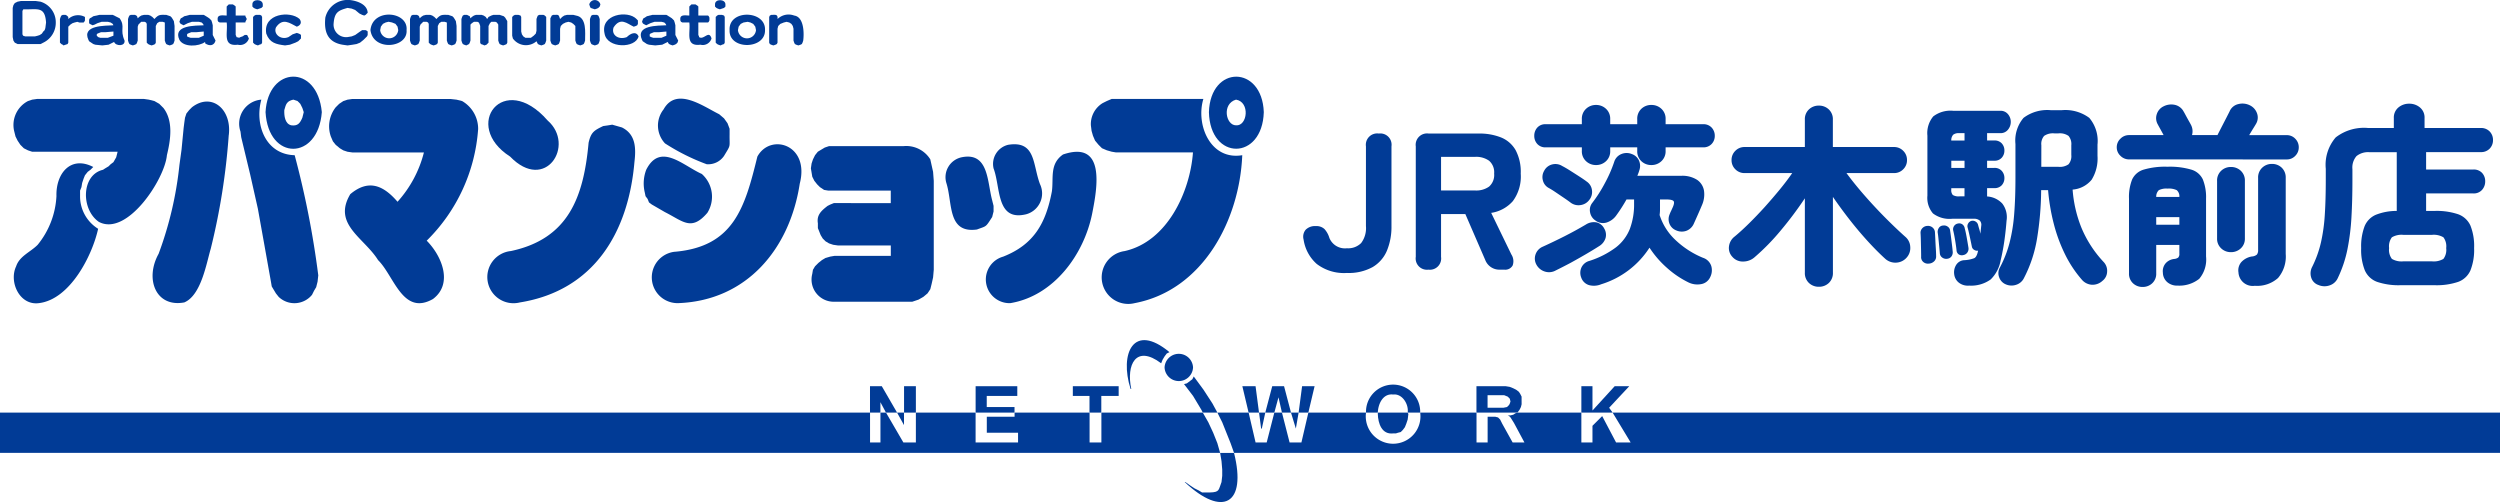 <svg id="グループ_17582" data-name="グループ 17582" xmlns="http://www.w3.org/2000/svg" width="180" height="36.147" viewBox="0 0 180 36.147">
  <path id="パス_1" data-name="パス 1" d="M89.1,40.369l.4.75h.8l-1.1-1.9h-.849v1.9H89.1Z" transform="translate(-25.711 -11.413)" fill="#013b96"/>
  <rect id="長方形_2" data-name="長方形 2" width="0.851" height="1.902" transform="translate(65.092 27.806)" fill="#013b96"/>
  <path id="パス_2" data-name="パス 2" d="M101.876,40.72h-2v-.8h2.2v-.7h-3v1.9h2.8Z" transform="translate(-28.831 -11.413)" fill="#013b96"/>
  <path id="パス_3" data-name="パス 3" d="M111,39.919h1.25v-.7h-3.3v.7h1.2v1.2H111Z" transform="translate(-31.706 -11.413)" fill="#013b96"/>
  <path id="パス_4" data-name="パス 4" d="M129.443,40.019l.25,1.1h.651l-.5-1.9h-.851l-.5,1.9h.651Z" transform="translate(-37.392 -11.413)" fill="#013b96"/>
  <path id="パス_5" data-name="パス 5" d="M133.029,39.218h-.9l-.25,1.9h.7Z" transform="translate(-38.378 -11.413)" fill="#013b96"/>
  <path id="パス_6" data-name="パス 6" d="M127.115,39.218h-.951l.45,1.9h.75Z" transform="translate(-36.715 -11.413)" fill="#013b96"/>
  <g id="グループ_2" data-name="グループ 2" transform="translate(0 0)">
    <g id="グループ_4" data-name="グループ 4">
      <path id="パス_7" data-name="パス 7" d="M140.672,39.776c.662-.083,1.137.706,1.05,1.3h.9a1.951,1.951,0,1,0-3.9,0h.85c.022-.622.368-1.389,1.1-1.3" transform="translate(-40.369 -11.37)" fill="#013b96"/>
      <path id="パス_8" data-name="パス 8" d="M152.388,40.319l-.05.15-.05.1-.15.15-.25.05h-1.15v-.9h1.2l.25.1.15.15Zm.8-.05v-.3l-.1-.2-.1-.15-.2-.15-.2-.1-.25-.1-.3-.05h-2.1v1.9h2.952l.15-.2.1-.2.05-.2Z" transform="translate(-43.633 -11.413)" fill="#013b96"/>
      <path id="パス_9" data-name="パス 9" d="M162.591,40.77l1.45-1.551h-1.05l-1.6,1.751V39.219h-.8v1.9h2.25Z" transform="translate(-46.733 -11.413)" fill="#013b96"/>
      <path id="パス_10" data-name="パス 10" d="M131.453,43.05l.2-1.15h-.55Z" transform="translate(-38.152 -12.193)" fill="#013b96"/>
      <path id="パス_11" data-name="パス 11" d="M91.6,42.8v-.9h-.5Z" transform="translate(-26.512 -12.193)" fill="#013b96"/>
      <path id="パス_12" data-name="パス 12" d="M128.058,43.05l.25-1.15h-.45l.15,1.15Z" transform="translate(-37.207 -12.193)" fill="#013b96"/>
      <path id="パス_13" data-name="パス 13" d="M139.921,42c.016.668.281,1.492,1.1,1.4h.2l.15-.049.2-.05.15-.15.15-.2.1-.25.1-.3.05-.4-.05-.1h-2.151Z" transform="translate(-40.718 -12.194)" fill="#013b96"/>
      <path id="パス_14" data-name="パス 14" d="M120.313,36.9a1.026,1.026,0,0,1-2.05,0,1.026,1.026,0,0,1,2.05,0" transform="translate(-34.414 -10.444)" fill="#013b96"/>
      <path id="パス_15" data-name="パス 15" d="M117.5,35.407c-2.606-2.165-3.608.112-2.8,2.65h.05c-.374-1.737.328-3.223,2.151-1.849l.1-.251.15-.25.15-.2Z" transform="translate(-33.298 -10.052)" fill="#013b96"/>
      <path id="パス_16" data-name="パス 16" d="M79.3,41.9v2.151h-.85V41.9h-5.4v.3h-2v1.151h2.25v.7H70.243V41.9h-4.3v2.151h-.9L63.792,41.9h-.4v2.151h-.749V41.9H0v2.9H87.849l-.2-.7-.3-.75L87,42.6l-.4-.7Z" transform="translate(0 -12.193)" fill="#013b96"/>
      <path id="パス_17" data-name="パス 17" d="M152.084,41.9l1.3,2.151h-1.05l-1-1.9-.7.7v1.2h-.8V41.9h-4.6l-.15.05-.15.1-.2.051h-.2l.1.049.1.1.25.4.751,1.4h-.85l-.75-1.351-.15-.3-.15-.15-.2-.051h-.55v1.852h-.8V41.9H138.23a1.969,1.969,0,1,1-3.9,0h-4.152l-.5,2.151h-.851l-.55-2.151h-.549l-.55,2.151h-.8l-.5-2.151h-2.25l.35.7.6,1.5.25.7h91.15V41.9" transform="translate(-35.976 -12.193)" fill="#013b96"/>
      <path id="パス_18" data-name="パス 18" d="M122.289,40.182l-.649-1-.7-.951-.1.2-.2.15-.2.15-.2.05.65.851.6,1,.1.2h1.051Z" transform="translate(-34.99 -11.126)" fill="#013b96"/>
      <path id="パス_19" data-name="パス 19" d="M122.96,48.093c-.225.562-.111.732-.85.749h-.55l-.25-.15-.3-.15-.3-.2-.35-.249h-.05c2.738,2.572,4.478,1.587,3.551-2.1h-1l.1.6.05.6v.45Z" transform="translate(-35.011 -13.384)" fill="#013b96"/>
      <path id="パス_20" data-name="パス 20" d="M7.819,15.148c-1.568.366-1.6,2.852-.3,3.751,2.032,1.078,4.746-3.073,4.9-4.8.263-1.083.48-2.452-.25-3.4l-.3-.3-.35-.2-.4-.1-.35-.05h-7.7l-.35.05-.3.1a1.94,1.94,0,0,0-1,2.151l.1.4.15.3.2.3.25.25.3.15.3.1H8.869l-.1.4-.2.35-.2.15-.15.15-.25.15Z" transform="translate(-0.402 -2.924)" fill="#013b96"/>
      <path id="パス_21" data-name="パス 21" d="M71.225,11.139l.35.3.25.35.15.4v.4c-.014.983.111.708-.4,1.551a1.381,1.381,0,0,1-1.251.6,15.253,15.253,0,0,1-3-1.5,1.879,1.879,0,0,1-.1-2.451c.922-1.653,2.854-.213,4,.35" transform="translate(-19.444 -2.916)" fill="#013b96"/>
      <path id="パス_22" data-name="パス 22" d="M69.549,17.154a2.19,2.19,0,0,1,.4,2.8c-1.152,1.344-1.743.607-3.052-.05l-.95-.55-.2-.15-.1-.25-.15-.2-.05-.25a2.768,2.768,0,0,1,.1-1.651c1.007-2,2.66-.293,4,.3" transform="translate(-19.019 -4.63)" fill="#013b96"/>
      <path id="パス_23" data-name="パス 23" d="M104.228,17.537a1.555,1.555,0,0,1-1,2.151c-2.179.532-1.831-1.923-2.351-3.3a1.416,1.416,0,0,1,1.05-1.7c2.009-.325,1.754,1.429,2.3,2.851" transform="translate(-29.34 -4.262)" fill="#013b96"/>
      <path id="パス_24" data-name="パス 24" d="M99.38,19.053l.1.4v.4l-.05.2-.05.2c-.491.761-.383.63-1.1.9-2.142.291-1.738-1.91-2.2-3.351a1.465,1.465,0,0,1,1.1-1.85c1.956-.4,1.838,1.768,2.2,3.1" transform="translate(-27.943 -4.628)" fill="#013b96"/>
      <path id="パス_25" data-name="パス 25" d="M53.857,11.633c2.031,1.768-.157,5.232-2.7,2.6-3.512-2.242-.47-6.229,2.7-2.6" transform="translate(-14.43 -2.96)" fill="#013b96"/>
      <path id="パス_26" data-name="パス 26" d="M20.979,12.725a48.091,48.091,0,0,1-1.3,8.2c-.307,1.027-.683,3.336-1.9,3.851-2.052.384-2.858-1.687-1.85-3.5a26.016,26.016,0,0,0,1.5-6.4l.151-1.1.15-1.551.05-.4.05-.35.1-.3.2-.25.2-.2c1.417-1.094,2.879.145,2.652,2" transform="translate(-4.509 -3.002)" fill="#013b96"/>
      <path id="パス_27" data-name="パス 27" d="M44.155,12.247A2.308,2.308,0,0,0,43,10.2l-.4-.1-.45-.05H35.1l-.35.05-.3.1-.3.2-.251.25a2.215,2.215,0,0,0-.35,2.1l.15.35.2.25.3.25.25.15.3.1.35.05h5.152a8.342,8.342,0,0,1-1.9,3.551c-1.022-1.19-2.094-1.645-3.4-.549-1.3,2.174,1,3.137,2,4.751,1.153,1.132,1.777,4.038,3.951,2.8,1.482-1.112.619-3.129-.45-4.2a12.517,12.517,0,0,0,3.7-8" transform="translate(-9.729 -2.924)" fill="#013b96"/>
      <path id="パス_28" data-name="パス 28" d="M67.835,22.389a1.856,1.856,0,0,0,.25,3.7c4.947-.183,8.034-3.912,8.753-8.6.736-2.829-2.119-3.668-3.052-1.95-.9,3.661-1.692,6.484-5.951,6.852" transform="translate(-19.256 -4.263)" fill="#013b96"/>
      <path id="パス_29" data-name="パス 29" d="M101.374,22.962a1.706,1.706,0,0,0,.5,3.351c3.132-.516,5.308-3.493,5.9-6.452.364-1.833.993-5.3-2.1-4.252-.976.686-.671,1.68-.8,2.651-.43,2.274-1.272,3.819-3.5,4.7" transform="translate(-29.137 -4.486)" fill="#013b96"/>
      <path id="パス_30" data-name="パス 30" d="M51.185,21.759a1.883,1.883,0,1,0,.65,3.7c5.32-.851,7.813-5.024,8.253-10.1.116-.988.113-1.994-.9-2.5l-.7-.2-.3.05-.35.05c-.662.319-.875.444-1.05,1.2-.359,3.914-1.446,6.916-5.6,7.8" transform="translate(-14.409 -3.683)" fill="#013b96"/>
      <path id="パス_31" data-name="パス 31" d="M6.173,18.9v-.35l.1-.25.05-.3.1-.3.1-.25.2-.25.2-.15.2-.2c-1.634-.846-2.7.476-2.651,2.1a6.023,6.023,0,0,1-1.35,3.5c-.5.515-1.31.81-1.551,1.55-.54,1.127.255,2.85,1.651,2.651,2.24-.278,3.83-3.434,4.252-5.351a2.742,2.742,0,0,1-1.3-2.4" transform="translate(-0.408 -4.827)" fill="#013b96"/>
      <path id="パス_32" data-name="パス 32" d="M28.969,9.438c-.469.108-.526.3-.651.75-.017.4.038.99.5,1.1.467.059.623-.14.8-.55l.1-.4-.1-.3-.15-.3-.2-.2-.15-.05Zm2.05.9c-.265,3.5-3.853,3.539-4.052,0,.173-3.322,3.726-3.488,4.052,0" transform="translate(-7.848 -2.265)" fill="#013b96"/>
      <path id="パス_33" data-name="パス 33" d="M124.719,9.439c-1.031.3-.74,1.85,0,1.85.824.07,1.031-1.675,0-1.85m2,.9c-.1,3.5-3.868,3.527-3.951,0,.108-3.416,3.831-3.39,3.951,0" transform="translate(-35.726 -2.266)" fill="#013b96"/>
      <path id="パス_34" data-name="パス 34" d="M28.3,14.118c-2.078-.049-2.9-2.182-2.4-4a1.734,1.734,0,0,0-1.5,2.3l.05.4.649,2.7.551,2.451.449,2.5.5,2.8.051.3.15.25.15.25.2.251a1.636,1.636,0,0,0,2.4-.15l.15-.3.15-.25.1-.4L30,22.77a65.213,65.213,0,0,0-1.7-8.652" transform="translate(-7.084 -2.944)" fill="#013b96"/>
      <path id="パス_35" data-name="パス 35" d="M89,14.843H83.647l-.3.1-.5.3-.2.25-.15.3-.1.3-.05.35.05.3.05.3.151.3.2.25.2.2.3.2.3.05h4.5v.9H84l-.25.1-.2.1c-.429.334-.8.64-.7,1.251v.35l.1.25.1.251.151.249.2.2.25.15.3.1.35.05h3.8v.749H84.046l-.3.051-.35.1-.251.15-.25.2-.25.25-.15.251-.05.3a1.6,1.6,0,0,0,1.6,2h5.6l.45-.151.35-.2.3-.251.2-.3.1-.4.1-.45.049-.549v-6.4l-.049-.65-.1-.45-.1-.45A2.041,2.041,0,0,0,89,14.843" transform="translate(-23.963 -4.32)" fill="#013b96"/>
      <path id="パス_36" data-name="パス 36" d="M113.226,21a1.911,1.911,0,1,0,.7,3.751c4.926-.932,7.561-5.993,7.753-10.653-2.269.387-3.368-2.162-2.8-4.051h-6.6l-.35.15-.3.15a1.768,1.768,0,0,0-.85,1.6l.05.4.1.35.15.35.25.3.25.25.35.15.35.1.3.05h5.551c-.209,2.844-1.846,6.405-4.9,7.1" transform="translate(-32.236 -2.924)" fill="#013b96"/>
      <path id="パス_37" data-name="パス 37" d="M3.691,1.65C3.611.433,3.035.736,2.04.7v.05L1.99.8V2.5l.05.1.15.05h.7l.2-.05.15-.05.15-.1.1-.15.1-.1.05-.15Zm.7,0a1.587,1.587,0,0,1-.9,1.451l-.2.1H1.64l-.2-.1-.1-.15L1.29,2.7V.6L1.34.4l.1-.15.2-.1L1.891.1h1.05l.35.05a1.549,1.549,0,0,1,1.1,1.5" transform="translate(-0.375 -0.029)" fill="#013b96"/>
      <path id="パス_38" data-name="パス 38" d="M7.888,1.811v.1l-.05.1-.05.05h-.3l-.15-.05-.2.05-.15.05-.15.1-.15.15V3.511l-.05.1-.15.05-.15.05-.051-.05-.1-.05-.1-.1v-1.7l.05-.15.05-.1.1-.05h.2l.1.05.1.1v.15a1.032,1.032,0,0,1,1.2-.15Z" transform="translate(-1.771 -0.44)" fill="#013b96"/>
      <path id="パス_39" data-name="パス 39" d="M10.743,3.01v-.3l-.6.05h-.3l-.25.1-.05.05v.1l.1.1.15.05h.55Zm.8.35c.061.425-.632.418-.751.1l-.4.2-.449.05-.5-.05-.15-.05-.3-.2-.05-.1c-.5-1.081,1.229-1.008,1.8-1.05l-.05-.1-.15-.1-.2-.05h-.45l-.3.1-.2.1-.15.05-.1-.05-.1-.05-.05-.05V1.86l.05-.1.1-.05.15-.1.45-.1h.95l.5.25c.423.619-.008.791.35,1.6" transform="translate(-2.576 -0.44)" fill="#013b96"/>
      <path id="パス_40" data-name="パス 40" d="M16.351,3.36l-.05.15-.05.1-.1.05L16,3.71l-.15-.05-.1-.05-.05-.1-.05-.15v-1.3l-.15-.05h-.25l-.15.1-.1.2v1.2l-.05.1-.1.05-.15.05-.151-.05-.1-.05-.1-.1V2.159l-.05-.1-.1-.05h-.25l-.1.1-.1.1-.049.15v1l-.05.15-.051.1-.1.05-.15.05-.15-.05-.1-.05-.05-.1L13,3.36V1.809l.05-.15.05-.1.1-.05h.3l.1.05.051.05.05.15.1-.1.15-.1.2-.05h.3l.15.05.15.1.15.15c.318-.351.421-.3.85-.3l.3.1.1.1.15.25.05.35Z" transform="translate(-3.783 -0.439)" fill="#013b96"/>
      <path id="パス_41" data-name="パス 41" d="M19.934,3.01v-.3l-.55.05h-.35l-.25.1-.05.05v.15l.1.05.15.05h.6Zm.85.35c-.091.364-.425.43-.749.2v-.1c-.465.34-1.546.4-1.852-.15-.5-1.074,1.171-1.019,1.751-1.05l-.05-.1-.1-.1-.2-.05h-.5l-.3.1-.2.1-.1.05-.1-.05-.1-.05-.05-.05-.051-.1.051-.15.05-.1.1-.05.15-.1.4-.1h1l.25.15.15.1.151.15.05.15.049.2v.7l.1.2Z" transform="translate(-5.265 -0.44)" fill="#013b96"/>
      <path id="パス_42" data-name="パス 42" d="M24.351,2.9a.657.657,0,0,1-.8.45c-1.132.144-.694-.889-.8-1.6h-.5l-.1-.05-.05-.1V1.5c-.014-.354.437-.245.65-.25V.6l.15-.15h.3l.15.1L23.4.6v.65h.7V1.3l.05.1.05.1-.05.1-.05.1v.05h-.7v.9l.05.1V2.8l.2.05.1-.05.15-.05.151-.1c.238-.017.161.006.3.25" transform="translate(-6.431 -0.132)" fill="#013b96"/>
      <path id="パス_43" data-name="パス 43" d="M26.329,2.926v.15l-.05.1-.15.05-.1.05-.15-.05-.1-.05-.1-.1V1.225l.1-.1.1-.05h.3l.1.05.05.1Zm.05-2.6v.15l-.1.1-.15.05-.15.05-.15-.05-.1-.05-.1-.1V.325c-.018-.421.755-.4.749,0" transform="translate(-7.458 -0.005)" fill="#013b96"/>
      <path id="パス_44" data-name="パス 44" d="M29.531,3.051V3.2l-.2.2-.2.1-.4.15-.35.05c-.642-.082-1.108-.179-1.351-.851-.245-1.453,1.733-1.663,2.4-1.05.184.252.069.459-.2.551-.5-.247-1.008-.674-1.5.05-.206.481.35.937.9.7l.3-.2.3-.1.15.05.1.05.05.05Z" transform="translate(-7.86 -0.43)" fill="#013b96"/>
      <path id="パス_45" data-name="パス 45" d="M36.078,2.421v.1l-.05.1-.25.25-.25.2-.25.1-.3.05-.35.05-.35-.05c-1.1-.186-1.351-.939-1.25-1.95a1.653,1.653,0,0,1,1.9-1.251c.49.081,1.123.33,1.151.9l-.15.15-.1.05-.15-.05-.2-.1-.3-.25-.251-.1-.3-.05c-.652.183-.933.3-1,1.1a.9.9,0,0,0,1,1l.3-.05.251-.1.35-.25.15-.1h.25l.1.05.05.05Z" transform="translate(-9.605 0)" fill="#013b96"/>
      <path id="パス_46" data-name="パス 46" d="M39.621,2.6l-.05-.25-.151-.2-.25-.1L38.921,2l-.2.05-.2.1-.15.2-.05.25a.653.653,0,0,0,1.3,0m.6,0c.11,1.29-2.408,1.561-2.6,0,.156-1.608,2.731-1.358,2.6,0" transform="translate(-10.948 -0.434)" fill="#013b96"/>
      <path id="パス_47" data-name="パス 47" d="M44.992,3.36l-.05.15-.05.1-.1.05-.15.05-.15-.05-.1-.05-.05-.1-.05-.15v-1.3l-.151-.05h-.25l-.15.1-.051.1-.05.1v1.2l-.05.1-.1.05-.151.05-.15-.05-.1-.05-.1-.1V2.159l-.05-.1-.1-.05h-.25l-.1.1-.1.1-.049.15v1l-.051.15-.05.1-.1.05-.15.05-.151-.05-.1-.05-.05-.1-.05-.15V1.809l.05-.15.05-.1.1-.05h.3l.1.05.05.05.051.15.1-.1.15-.1.2-.05h.3l.15.05.15.1.15.15c.318-.351.421-.3.851-.3l.3.1.1.1.15.25.05.35Z" transform="translate(-12.118 -0.439)" fill="#013b96"/>
      <path id="パス_48" data-name="パス 48" d="M50.163,3.361v.15l-.05.1-.1.05-.151.05-.15-.05-.1-.05-.05-.1-.05-.15V2.211l-.1-.15-.1-.05h-.3l-.1.1-.1.2v1.2l-.1.1-.05.05-.15.05-.1-.05-.151-.05-.05-.1V2.31l-.05-.15-.05-.1-.1-.05h-.25l-.15.1-.1.1v1.15l-.051.15-.05.1-.1.05-.1.05-.15-.05-.1-.05-.05-.1-.05-.15V1.81l.05-.15.05-.1.1-.05h.2l.2.1.051.15.1-.1.15-.1.15-.05h.4l.15.05.15.1.1.15.1-.15.2-.1.15-.05h.45l.3.1.1.1.15.25Z" transform="translate(-13.637 -0.44)" fill="#013b96"/>
      <path id="パス_49" data-name="パス 49" d="M54.463,3.36l-.05.15-.05.1-.1.05-.15.05-.15-.05-.1-.05-.1-.2a1.158,1.158,0,0,1-1.7-.2l-.05-.2V1.66l.1-.1.1-.05h.25l.15.05.05.1V2.71l.05.2.1.15.15.1h.4l.2-.15.15-.15.05-.2V1.81l.05-.15.05-.1.1-.05h.3l.1.05.1.1Z" transform="translate(-15.136 -0.44)" fill="#013b96"/>
      <path id="パス_50" data-name="パス 50" d="M58.392,3.359l-.05.15-.05.1-.1.05-.151.05-.15-.05-.1-.05-.05-.1-.05-.15V2.309l-.15-.15-.15-.1-.2-.05-.2.05-.2.1-.15.15-.05.2v.85l-.05.15-.05.1-.1.05-.15.05-.15-.05-.1-.05-.05-.1-.05-.15v-1.6l.1-.2.1-.05c.376.014.383-.089.5.3l.151-.15.15-.1.2-.05h.45l.2.05c.792.13.644,1.25.649,1.8" transform="translate(-16.265 -0.439)" fill="#013b96"/>
      <path id="パス_51" data-name="パス 51" d="M60.593,2.923l-.05.15-.05.1-.1.05-.151.05-.15-.05-.1-.05-.05-.1-.051-.15V1.373l.051-.15.05-.1.1-.05h.3l.1.05.05.1.05.15Zm.05-2.6-.05.15-.1.1-.1.05-.151.05-.15-.05-.15-.05-.051-.1-.05-.15a.411.411,0,0,1,.8,0" transform="translate(-17.414 -0.002)" fill="#013b96"/>
      <path id="パス_52" data-name="パス 52" d="M63.831,3.047c-.22.875-2.266.886-2.45-.2-.329-1.406,1.691-1.707,2.3-1.05l.1.1v.25l-.05.1-.1.05-.15.051c-.476-.221-.949-.716-1.451.05-.188.539.346.925.951.7.237-.242.666-.471.85-.05" transform="translate(-17.852 -0.426)" fill="#013b96"/>
      <path id="パス_53" data-name="パス 53" d="M66.917,3.01v-.3l-.551.05h-.35l-.25.1-.05.05v.15l.1.05.15.05h.6Zm.849.35-.05.15-.1.1-.1.05-.151.05-.15-.05-.1-.05-.051-.05-.05-.1-.4.2-.5.05-.449-.05-.152-.05-.3-.2-.05-.1c-.5-1.074,1.171-1.019,1.751-1.05l-.05-.1-.1-.1-.2-.05h-.5l-.3.1-.2.1-.1.05-.1-.05-.1-.05-.05-.05-.05-.1.05-.15.05-.1.1-.05.15-.1.4-.1h1l.25.15.15.1.151.15.05.15.05.2v.7l.1.2Z" transform="translate(-18.937 -0.44)" fill="#013b96"/>
      <path id="パス_54" data-name="パス 54" d="M71.334,2.9a.656.656,0,0,1-.8.45c-1.132.144-.695-.889-.8-1.6h-.5l-.1-.05-.049-.1V1.5c-.016-.355.436-.245.649-.25V.6l.15-.15h.3l.15.1.05.05v.65h.7l.05.05.05.1v.2l-.05.1-.05.05h-.7v.9l.05.1V2.8c.348.247.707-.541.9.1" transform="translate(-20.104 -0.132)" fill="#013b96"/>
      <path id="パス_55" data-name="パス 55" d="M73.311,2.926v.15l-.05.1-.15.05-.1.05-.15-.05-.1-.05-.1-.1V1.225l.1-.1.1-.05h.25l.15.05.05.1Zm.05-2.6v.15l-.1.1-.15.05-.15.05-.15-.05-.1-.05-.1-.1V.325c-.017-.421.756-.4.75,0" transform="translate(-21.13 -0.005)" fill="#013b96"/>
      <path id="パス_56" data-name="パス 56" d="M75.992,2.605l-.05-.25-.15-.2-.2-.1-.2-.05-.3.05-.2.1-.15.2-.05.25a.653.653,0,0,0,1.3,0m.649,0c.032,1.41-2.615,1.442-2.55,0-.09-1.512,2.62-1.454,2.55,0" transform="translate(-21.56 -0.435)" fill="#013b96"/>
      <path id="パス_57" data-name="パス 57" d="M80.563,3.356l-.05.15-.05.1-.1.05-.15.05-.15-.05-.1-.05-.05-.1-.05-.15v-.85l-.05-.2-.1-.15-.15-.1-.2-.05-.2.05-.25.1-.15.15-.05.2v1l-.05.1-.1.05-.15.05-.151-.05-.1-.05-.05-.1V1.655l.05-.1.1-.05c.244.011.491-.089.451.3a1.14,1.14,0,0,1,1.2-.25c.725.1.715,1.326.649,1.8" transform="translate(-22.731 -0.435)" fill="#013b96"/>
      <path id="パス_195970" data-name="パス 195970" d="M3.444.238A3.226,3.226,0,0,1,1.267-.413,2.917,2.917,0,0,1,.322-2.17a.778.778,0,0,1,.154-.707A.942.942,0,0,1,1.2-3.136a.839.839,0,0,1,.63.217,1.664,1.664,0,0,1,.35.637,1.209,1.209,0,0,0,1.26.742,1.32,1.32,0,0,0,1.029-.378,1.783,1.783,0,0,0,.343-1.218v-5.74A.817.817,0,0,1,5.74-9.8a.811.811,0,0,1,.91.924v5.74a4.487,4.487,0,0,1-.322,1.757A2.486,2.486,0,0,1,5.3-.189,3.556,3.556,0,0,1,3.444.238ZM9.31,0A.811.811,0,0,1,8.4-.924V-8.876A.817.817,0,0,1,9.324-9.8h3.612a4.189,4.189,0,0,1,1.6.28,2.129,2.129,0,0,1,1.05.91,3.328,3.328,0,0,1,.371,1.694,2.986,2.986,0,0,1-.567,1.981,2.585,2.585,0,0,1-1.561.847l1.456,3a.889.889,0,0,1,.091.784A.606.606,0,0,1,14.77,0h-.294A1.09,1.09,0,0,1,13.4-.7L11.97-4H10.22v3.08A.811.811,0,0,1,9.31,0Zm.91-5.7h2.464a1.592,1.592,0,0,0,.994-.28,1.111,1.111,0,0,0,.364-.938,1.094,1.094,0,0,0-.364-.924,1.592,1.592,0,0,0-.994-.28H10.22ZM21.756,1.05a1.364,1.364,0,0,1-.882.063.857.857,0,0,1-.56-.539.924.924,0,0,1,.007-.714A.877.877,0,0,1,20.9-.63a6.428,6.428,0,0,0,1.918-.98,3.158,3.158,0,0,0,1-1.337,5,5,0,0,0,.3-1.813v-.294h-.546a11.4,11.4,0,0,1-.756,1.176,1.36,1.36,0,0,1-.672.483.887.887,0,0,1-.812-.147.882.882,0,0,1-.385-.6.825.825,0,0,1,.161-.665,9.8,9.8,0,0,0,.9-1.407,9.554,9.554,0,0,0,.679-1.547.886.886,0,0,1,.511-.56.983.983,0,0,1,.763,0,.876.876,0,0,1,.511.469.945.945,0,0,1,.021.707q-.028.1-.063.189l-.077.2H27.5a1.96,1.96,0,0,1,1.162.294,1.177,1.177,0,0,1,.49.777,1.9,1.9,0,0,1-.154,1.057q-.112.266-.189.441l-.161.364q-.084.189-.224.5a.957.957,0,0,1-.539.525.977.977,0,0,1-.749-.035.847.847,0,0,1-.476-.49A.879.879,0,0,1,26.684-4a2.055,2.055,0,0,1,.084-.2q.042-.084.084-.182.2-.406.119-.539t-.539-.133h-.448v.714a2.869,2.869,0,0,1-.028.406A4.21,4.21,0,0,0,27.09-2.142,6.411,6.411,0,0,0,29.078-.854a.92.92,0,0,1,.6.6,1.084,1.084,0,0,1-.084.8.874.874,0,0,1-.672.5,1.46,1.46,0,0,1-.9-.133A6.781,6.781,0,0,1,26.481-.133a7.081,7.081,0,0,1-1.253-1.449A6.356,6.356,0,0,1,21.756,1.05Zm-.378-8.582a1.022,1.022,0,0,1-.721-.28.965.965,0,0,1-.3-.742v-.252h-2.6a.771.771,0,0,1-.609-.245.847.847,0,0,1-.217-.581.866.866,0,0,1,.217-.595.771.771,0,0,1,.609-.245h2.6v-.364a.965.965,0,0,1,.3-.742,1.022,1.022,0,0,1,.721-.28,1.022,1.022,0,0,1,.721.28.965.965,0,0,1,.3.742v.364h1.946v-.364a.977.977,0,0,1,.294-.742,1.015,1.015,0,0,1,.728-.28,1.022,1.022,0,0,1,.721.28.965.965,0,0,1,.3.742v.364h2.7a.793.793,0,0,1,.616.245.85.85,0,0,1,.224.595.832.832,0,0,1-.224.581.793.793,0,0,1-.616.245h-2.7v.252a.965.965,0,0,1-.3.742,1.022,1.022,0,0,1-.721.28,1.015,1.015,0,0,1-.728-.28.977.977,0,0,1-.294-.742v-.252H22.4v.252a.965.965,0,0,1-.3.742A1.022,1.022,0,0,1,21.378-7.532ZM18.48.056a.987.987,0,0,1-.8.077,1.028,1.028,0,0,1-.588-.483.9.9,0,0,1-.07-.742.927.927,0,0,1,.518-.56q.8-.364,1.575-.756t1.533-.84a1.052,1.052,0,0,1,.77-.154.837.837,0,0,1,.546.434.88.88,0,0,1,.1.693,1.038,1.038,0,0,1-.462.581q-.392.252-.931.567T19.565-.5Q19-.2,18.48.056ZM19.544-4.83q-.182-.14-.483-.343l-.6-.406a6,6,0,0,0-.511-.315.842.842,0,0,1-.4-.539.887.887,0,0,1,.091-.679.885.885,0,0,1,.574-.462.917.917,0,0,1,.728.112q.224.112.567.329t.679.434q.336.217.518.357a.87.87,0,0,1,.378.616.908.908,0,0,1-.2.714.933.933,0,0,1-.63.364A.936.936,0,0,1,19.544-4.83ZM37.422,1.232a1.011,1.011,0,0,1-.714-.273A.972.972,0,0,1,36.414.21V-5.138a26.126,26.126,0,0,1-1.722,2.3A15.975,15.975,0,0,1,32.8-.9a1.239,1.239,0,0,1-.826.315.978.978,0,0,1-.784-.343.919.919,0,0,1-.238-.756,1.049,1.049,0,0,1,.406-.7q.49-.406,1.043-.952T33.516-4.5q.56-.623,1.078-1.253t.91-1.2h-3.43a.905.905,0,0,1-.665-.273.9.9,0,0,1-.273-.665.905.905,0,0,1,.273-.665.905.905,0,0,1,.665-.273h4.34v-1.974a.955.955,0,0,1,.294-.735,1.011,1.011,0,0,1,.714-.273,1.011,1.011,0,0,1,.714.273.955.955,0,0,1,.294.735v1.974h4.4a.9.9,0,0,1,.665.273.905.905,0,0,1,.273.665.9.9,0,0,1-.273.665.9.9,0,0,1-.665.273H39.41q.588.8,1.337,1.652t1.512,1.617q.763.763,1.393,1.323a1,1,0,0,1,.35.721,1.02,1.02,0,0,1-.252.763,1.06,1.06,0,0,1-.742.371A1.086,1.086,0,0,1,42.2-.784q-.588-.532-1.253-1.26T39.634-3.6q-.644-.826-1.2-1.638V.21a.972.972,0,0,1-.294.749A1.011,1.011,0,0,1,37.422,1.232Zm13.44-.182A.849.849,0,0,1,50.4.539a.822.822,0,0,1,.056-.693,8.166,8.166,0,0,0,.693-1.771A11.88,11.88,0,0,0,51.485-4q.091-1.148.091-2.618V-9.044a2.526,2.526,0,0,1,.581-1.883,2.84,2.84,0,0,1,1.981-.553h.756a2.893,2.893,0,0,1,2,.553A2.573,2.573,0,0,1,57.484-9v.8a2.909,2.909,0,0,1-.42,1.722,1.962,1.962,0,0,1-1.372.714,9.142,9.142,0,0,0,.637,2.751A8.215,8.215,0,0,0,57.918-.56a.916.916,0,0,1,.259.707.863.863,0,0,1-.343.665,1.039,1.039,0,0,1-.777.273A1.03,1.03,0,0,1,56.35.714,8.393,8.393,0,0,1,55.139-1.12a11.3,11.3,0,0,1-.812-2.219,14.4,14.4,0,0,1-.4-2.387h-.5a22.482,22.482,0,0,1-.3,3.514A9.462,9.462,0,0,1,52.192.6a.937.937,0,0,1-.567.49A1.03,1.03,0,0,1,50.862,1.05Zm-2.632.1a1.055,1.055,0,0,1-.742-.224.9.9,0,0,1-.322-.6,1,1,0,0,1,.154-.686.727.727,0,0,1,.588-.322,2.316,2.316,0,0,0,.707-.147q.175-.091.259-.483l.014-.056a.384.384,0,0,1-.28-.056.333.333,0,0,1-.168-.224q-.056-.28-.147-.707t-.161-.679a.364.364,0,0,1,.042-.294.388.388,0,0,1,.224-.182.383.383,0,0,1,.3.042.386.386,0,0,1,.189.252q.028.112.077.273t.091.357q.014-.154.028-.287t.028-.273a.447.447,0,0,0-.1-.385.631.631,0,0,0-.455-.133h-1.54a1.965,1.965,0,0,1-1.379-.385,1.726,1.726,0,0,1-.4-1.281V-9.646a1.879,1.879,0,0,1,.42-1.386,2.048,2.048,0,0,1,1.442-.406h3.388a.68.68,0,0,1,.553.245.844.844,0,0,1,.2.553.871.871,0,0,1-.2.56.672.672,0,0,1-.553.252h-.952V-9.3h.518a.688.688,0,0,1,.539.21.746.746,0,0,1,.189.518.753.753,0,0,1-.189.511.676.676,0,0,1-.539.217h-.518v.518h.518a.676.676,0,0,1,.539.217.753.753,0,0,1,.189.511.746.746,0,0,1-.189.518.688.688,0,0,1-.539.21h-.518v.6a1.625,1.625,0,0,1,1.1.518,1.613,1.613,0,0,1,.3,1.232q-.056.742-.161,1.47T50.512-.672A2.528,2.528,0,0,1,49.791.707,2.414,2.414,0,0,1,48.23,1.148Zm5.208-8.554H54.67a1.087,1.087,0,0,0,.728-.182.9.9,0,0,0,.2-.672v-.7a.9.9,0,0,0-.2-.672,1.087,1.087,0,0,0-.728-.182h-.294a1.118,1.118,0,0,0-.735.182.882.882,0,0,0-.2.672ZM45.318-.434a.5.5,0,0,1-.392-.133.449.449,0,0,1-.14-.371q0-.21-.007-.525T44.765-2.1q-.007-.322-.021-.518a.473.473,0,0,1,.126-.364.515.515,0,0,1,.364-.168.507.507,0,0,1,.378.119.477.477,0,0,1,.168.343q.014.2.028.518t.035.651q.021.329.021.539a.469.469,0,0,1-.14.378A.6.6,0,0,1,45.318-.434Zm1.344-.35A.47.47,0,0,1,46.3-.875a.407.407,0,0,1-.168-.3q-.014-.182-.042-.469l-.056-.574q-.028-.287-.056-.455a.509.509,0,0,1,.091-.343.383.383,0,0,1,.3-.161.438.438,0,0,1,.336.084.386.386,0,0,1,.168.294q.028.168.063.448l.07.56q.035.28.049.462a.506.506,0,0,1-.077.364A.429.429,0,0,1,46.662-.784Zm1.162-.266a.42.42,0,0,1-.322-.042.39.39,0,0,1-.168-.308q-.028-.28-.1-.714T47.1-2.8a.421.421,0,0,1,.063-.35.41.41,0,0,1,.259-.168.4.4,0,0,1,.322.049.441.441,0,0,1,.182.3q.07.252.147.686t.119.7a.472.472,0,0,1-.07.336A.441.441,0,0,1,47.824-1.05Zm-.266-4.228h.35v-.588h-.952v.1a.517.517,0,0,0,.112.392A.814.814,0,0,0,47.558-5.278Zm-.6-2.044h.952V-7.84h-.952Zm0-1.974h.952v-.532H47.53a.655.655,0,0,0-.434.112A.588.588,0,0,0,46.956-9.3ZM60.732,1.246A.983.983,0,0,1,60.039.98a.926.926,0,0,1-.287-.714V-5.11a3.435,3.435,0,0,1,.224-1.379A1.33,1.33,0,0,1,60.8-7.2a5.474,5.474,0,0,1,1.722-.21,5.474,5.474,0,0,1,1.722.21,1.33,1.33,0,0,1,.826.707A3.435,3.435,0,0,1,65.3-5.11V-.952a2.156,2.156,0,0,1-.49,1.61,2.3,2.3,0,0,1-1.554.49,1.074,1.074,0,0,1-.728-.231.912.912,0,0,1-.336-.693A.879.879,0,0,1,62.4-.469a.952.952,0,0,1,.6-.3.6.6,0,0,0,.294-.1.381.381,0,0,0,.084-.294v-.616H61.712V.266a.926.926,0,0,1-.287.714A.983.983,0,0,1,60.732,1.246Zm-.98-9.184a.857.857,0,0,1-.616-.259.823.823,0,0,1-.266-.609.838.838,0,0,1,.266-.623.857.857,0,0,1,.616-.259h2.492q-.112-.21-.252-.462t-.168-.308a.9.9,0,0,1-.07-.742.937.937,0,0,1,.49-.56,1.213,1.213,0,0,1,.812-.105.944.944,0,0,1,.63.483q.028.042.14.252t.231.42q.119.21.147.266a.991.991,0,0,1,.084.756h1.834q.112-.224.3-.588t.357-.693l.21-.413a.9.9,0,0,1,.637-.539,1.191,1.191,0,0,1,.833.091,1.009,1.009,0,0,1,.511.574.884.884,0,0,1-.063.742q-.056.1-.2.329t-.3.5h2.7a.827.827,0,0,1,.616.259.861.861,0,0,1,.252.623.845.845,0,0,1-.252.609.827.827,0,0,1-.616.259Zm9.058,9.1A1.025,1.025,0,0,1,67.634.2a.908.908,0,0,1,.21-.749,1.317,1.317,0,0,1,.756-.4.61.61,0,0,0,.364-.14.52.52,0,0,0,.084-.336v-5.18a.955.955,0,0,1,.294-.735.994.994,0,0,1,.7-.273.987.987,0,0,1,.707.273.966.966,0,0,1,.287.735v5.474A2.386,2.386,0,0,1,70.483.6,2.257,2.257,0,0,1,68.81,1.162ZM67.088-1.26a.994.994,0,0,1-.7-.273.937.937,0,0,1-.294-.721v-4.13a.955.955,0,0,1,.294-.735.994.994,0,0,1,.7-.273,1.011,1.011,0,0,1,.714.273.955.955,0,0,1,.294.735v4.13a.937.937,0,0,1-.294.721A1.011,1.011,0,0,1,67.088-1.26ZM61.712-3.234h1.666V-3.78H61.712Zm0-2h1.666a.575.575,0,0,0-.189-.49,1.314,1.314,0,0,0-.651-.112,1.227,1.227,0,0,0-.637.112A.634.634,0,0,0,61.712-5.236ZM79.31,1.12A4.852,4.852,0,0,1,77.623.882a1.537,1.537,0,0,1-.889-.826,3.983,3.983,0,0,1-.266-1.61,4.085,4.085,0,0,1,.245-1.568,1.533,1.533,0,0,1,.805-.826,4.04,4.04,0,0,1,1.512-.28V-8.456H77.07a1.326,1.326,0,0,0-.938.28,1.255,1.255,0,0,0-.294.938v.826q0,1.414-.07,2.639a16.424,16.424,0,0,1-.287,2.3A8.8,8.8,0,0,1,74.788.6a.975.975,0,0,1-.588.532,1.111,1.111,0,0,1-.812-.028.816.816,0,0,1-.525-.56A1,1,0,0,1,72.94-.2a7.844,7.844,0,0,0,.63-1.75,12.487,12.487,0,0,0,.28-2.009q.07-1.1.07-2.5v-.8a3.019,3.019,0,0,1,.714-2.261,3.325,3.325,0,0,1,2.338-.679H78.82v-.714a.937.937,0,0,1,.329-.763,1.179,1.179,0,0,1,.777-.273,1.179,1.179,0,0,1,.777.273.937.937,0,0,1,.329.763v.714h4.046a.844.844,0,0,1,.644.252.864.864,0,0,1,.238.616.864.864,0,0,1-.238.616.844.844,0,0,1-.644.252H81.144V-7.21h3.4a.811.811,0,0,1,.63.245.869.869,0,0,1,.224.609.9.9,0,0,1-.224.609.788.788,0,0,1-.63.259h-3.4v1.26h.616a4.852,4.852,0,0,1,1.687.238,1.54,1.54,0,0,1,.889.819A3.974,3.974,0,0,1,84.6-1.554a3.983,3.983,0,0,1-.266,1.61,1.537,1.537,0,0,1-.889.826,4.852,4.852,0,0,1-1.687.238ZM79.52-.6h2.03a1.361,1.361,0,0,0,.84-.175,1.074,1.074,0,0,0,.2-.777,1.074,1.074,0,0,0-.2-.777,1.361,1.361,0,0,0-.84-.175H79.52a1.361,1.361,0,0,0-.84.175,1.074,1.074,0,0,0-.2.777,1.074,1.074,0,0,0,.2.777A1.361,1.361,0,0,0,79.52-.6Z" transform="translate(93.536 19.415)" fill="#013b96"/>
    </g>
  </g>
</svg>
